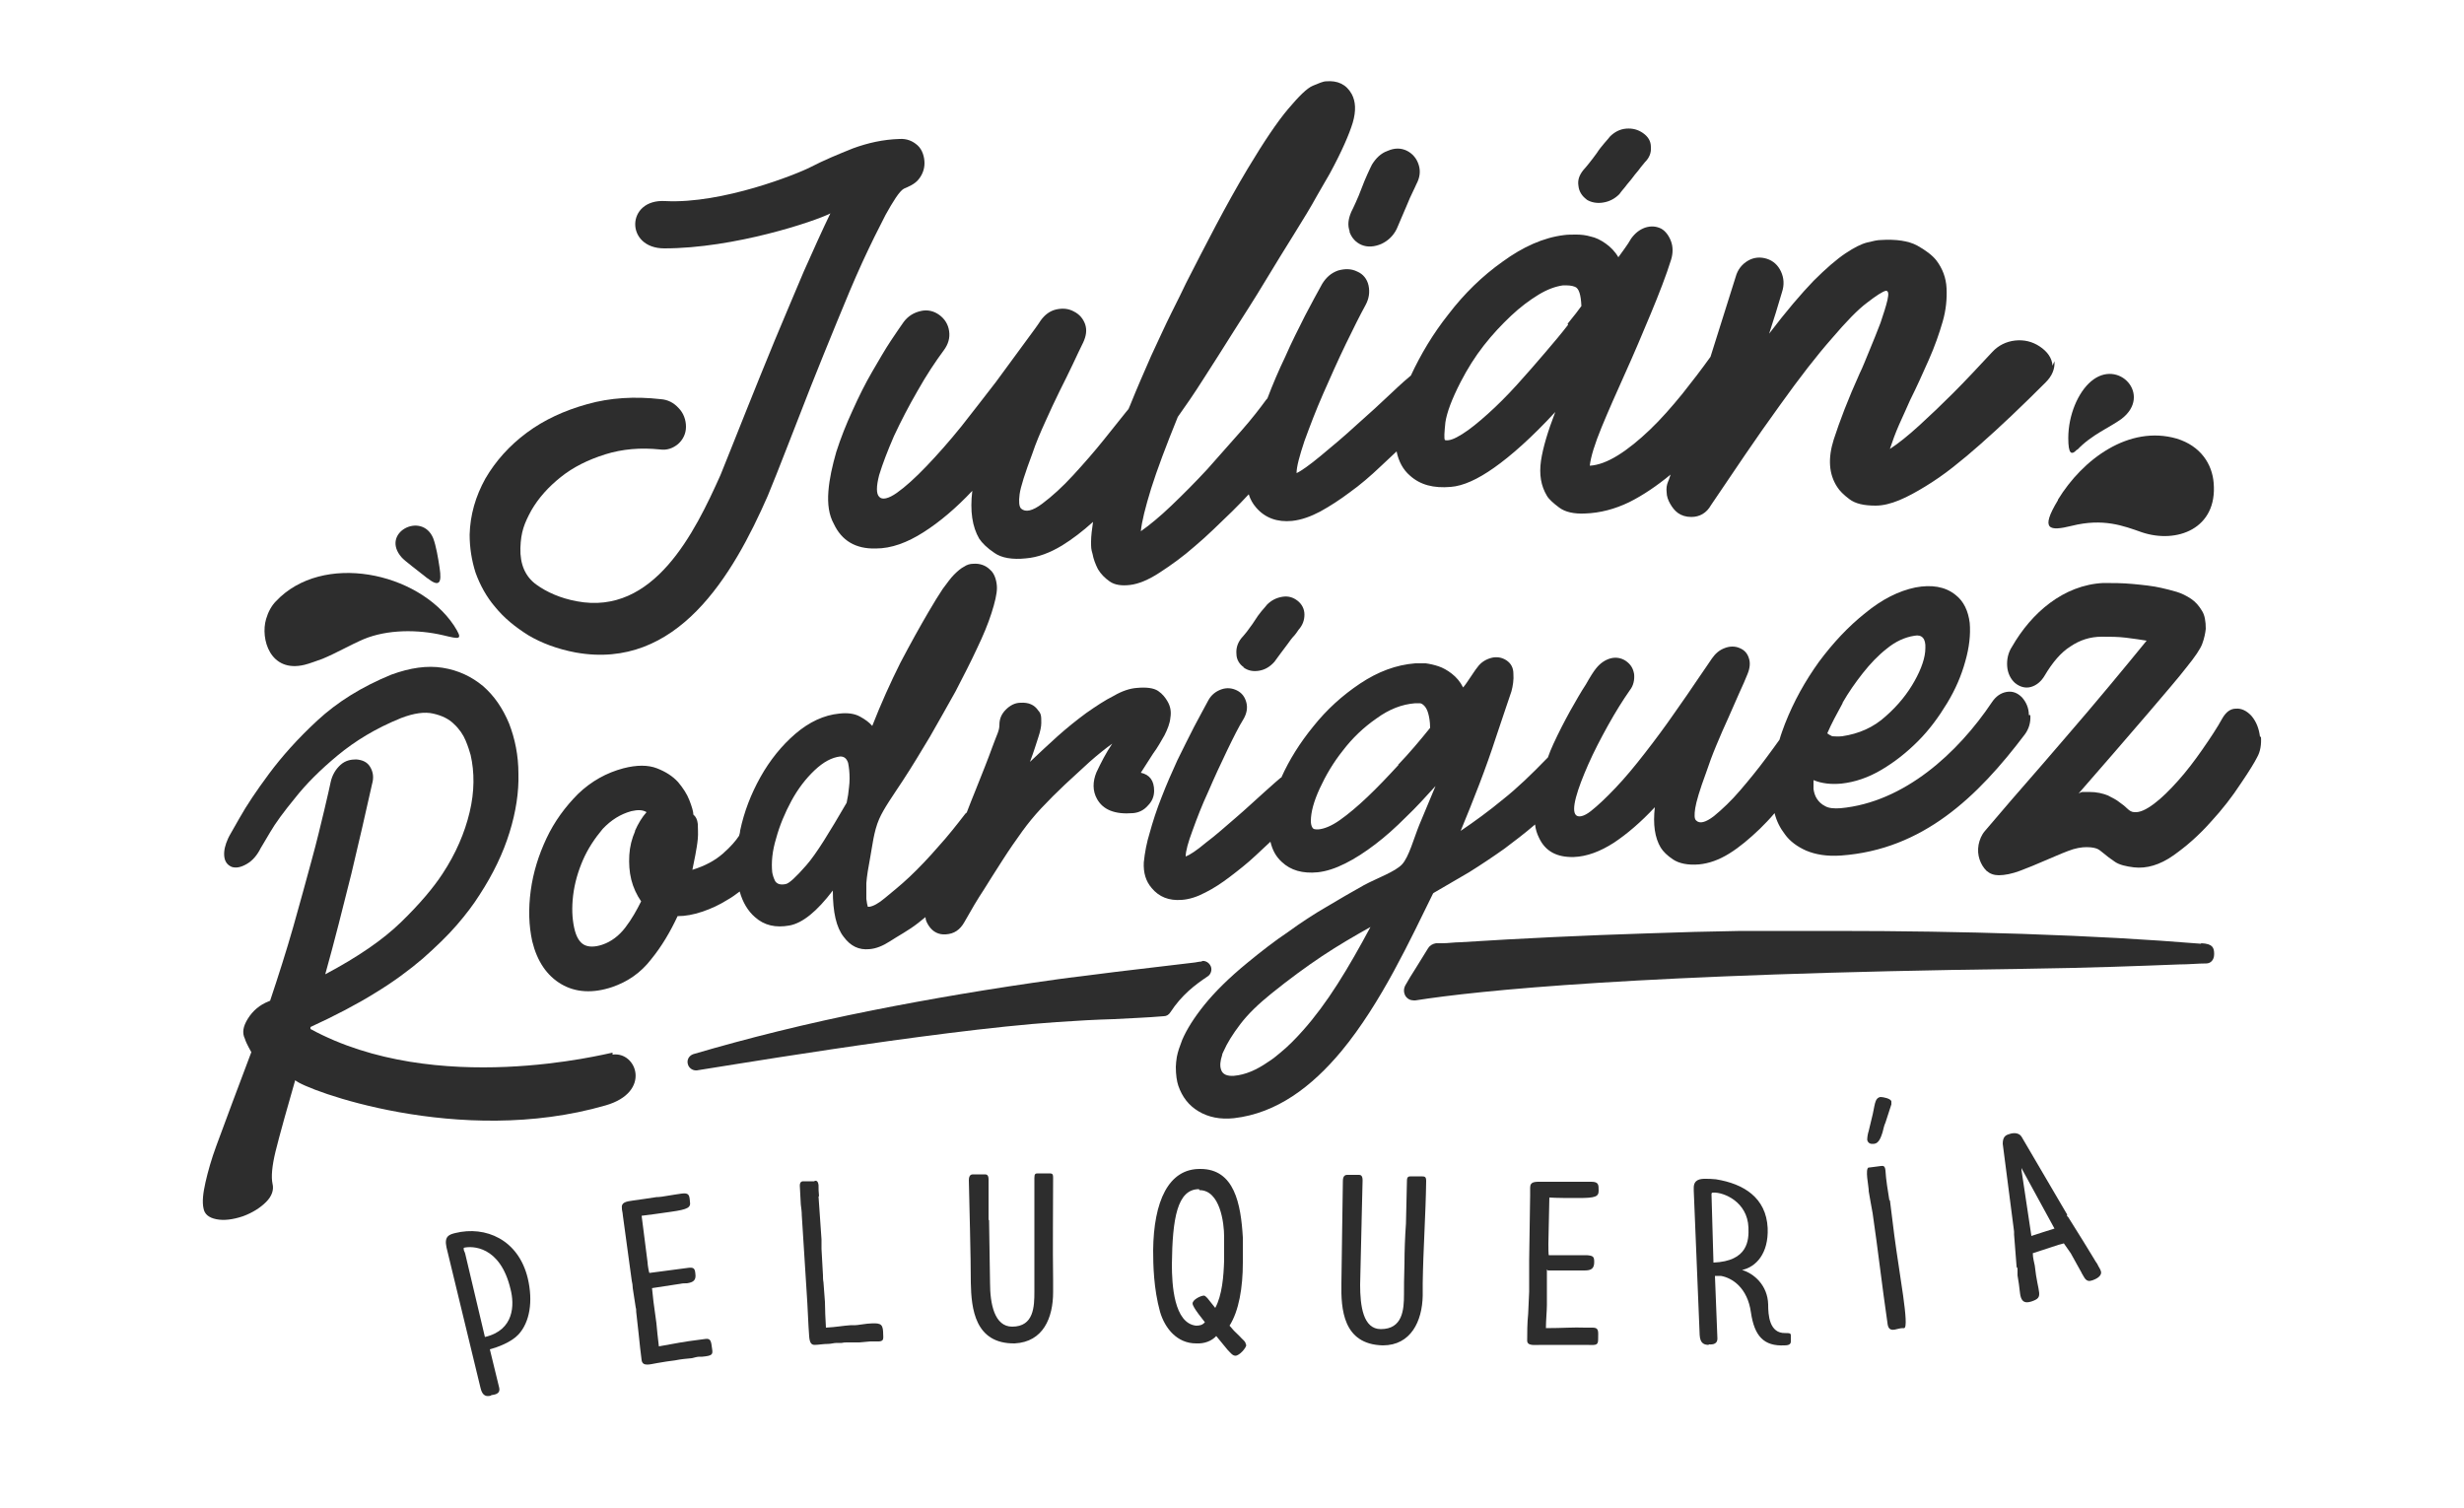 <svg xmlns="http://www.w3.org/2000/svg" id="Capa_1" viewBox="0 0 500 305.9"><defs><style>      .st0 {        fill: #2d2d2d;      }    </style></defs><g><g><g><path class="st0" d="M175,53.2c1.7-3.7,3.3-6.9,4.7-9.6,1.5-2.7,2.8-4.8,3.7-5.3.9-.4,2.2-.9,3-1.9.8-1,1.2-2.1,1.2-3.3s-.4-2.7-1.4-3.6c-1-.9-2.2-1.4-3.7-1.3-3.3.1-6.4.8-9.4,1.9-3,1.2-5.9,2.4-8.6,3.8-2.7,1.4-17.9,7.5-29.5,6.9-8-.5-8.2,9.6-.2,9.6,14.2,0,30.6-5.5,33.7-7.1-1.6,3.3-3.4,7.3-5.4,11.8-1.9,4.5-3.9,9.2-5.9,14-2,4.8-3.9,9.6-5.8,14.3-1.9,4.7-3.6,9.1-5.2,13-5.2,11.6-13.5,28.6-29.2,25.6-3.2-.6-6-1.8-8.2-3.4-2.2-1.6-3.3-4.1-3.2-7.4s.8-5,2.2-7.6c1.5-2.6,3.5-4.8,6-6.8,2.5-2,5.5-3.5,9-4.6,3.5-1.1,7.2-1.4,11.1-1,1.4.2,2.6-.2,3.7-1.1,1-.9,1.6-2.1,1.6-3.5s-.5-2.8-1.5-3.8c-1-1.1-2.2-1.7-3.6-1.8-5.3-.6-10.3-.3-14.9,1-4.7,1.3-8.8,3.2-12.3,5.8-3.5,2.6-6.3,5.7-8.4,9.3-2,3.6-3.1,7.4-3.2,11.4,0,2.6.4,5.2,1.2,7.7.9,2.5,2.2,4.9,4,7,1.8,2.2,4,4,6.7,5.7,2.7,1.6,5.9,2.8,9.6,3.5,20.6,3.7,31.9-15.6,39-31.8,1.1-2.7,2.4-5.9,3.9-9.8,1.5-3.8,3.1-7.9,4.8-12.3,1.7-4.3,3.5-8.7,5.3-13.1,1.8-4.4,3.5-8.5,5.2-12.2Z"></path><path class="st0" d="M273.8,46.9c.4,1.3,1.3,2.3,2.5,2.8,1.2.5,2.6.4,4-.2,1.3-.6,2.4-1.6,3.1-3,.2-.5.5-1.1.9-2.1.4-.9.8-1.9,1.2-2.8.4-1,.8-1.9,1.2-2.7.4-.8.6-1.3.7-1.5.7-1.3.9-2.6.5-3.9-.4-1.3-1.2-2.3-2.4-2.9-1.2-.6-2.5-.6-3.9,0-1.4.5-2.4,1.5-3.2,2.8-.2.4-.5,1-.9,1.9-.4.9-.8,1.8-1.2,2.9-.4,1.1-.8,2-1.2,2.9-.4.9-.7,1.5-.9,1.9-.6,1.4-.8,2.7-.3,4Z"></path><path class="st0" d="M416.5,74.2c-.1-1.6-1.1-2.9-2.6-3.9-1.5-1-3.2-1.4-5-1.2-1.8.2-3.4,1-4.6,2.3-2.8,3-5.4,5.8-8,8.4-2.2,2.2-4.5,4.4-6.8,6.5-2.3,2.1-4.3,3.7-6,4.8.5-1.5,1.1-3.2,1.9-5,.8-1.8,1.6-3.5,2.2-4.9,1.4-2.8,2.6-5.5,3.8-8.2,1.2-2.7,2.1-5.3,2.8-7.7.7-2.4.9-4.7.8-6.8-.1-2.1-.8-4-2.1-5.7-.8-1-2.1-2-3.9-3-1.7-.9-4.2-1.3-7.3-1.1-.7,0-1.6.2-2.8.5-1.2.3-2.6,1-4.4,2.2-1.8,1.2-4,3.1-6.5,5.6-2.5,2.6-5.5,6.1-9,10.7,1.1-3.4,1.6-5,2.6-8.4.5-1.5.4-2.9-.2-4.2-.6-1.3-1.6-2.2-2.9-2.6-1.3-.4-2.6-.3-3.8.4-1.2.7-2.1,1.8-2.5,3.3-1.7,5.4-3.4,10.8-5.1,16.2-1.8,2.5-3.7,5-5.7,7.5-2.2,2.7-4.4,5.2-6.6,7.3-2.2,2.1-4.4,3.9-6.5,5.2-2.1,1.3-4,2-5.7,2.1.2-1.8,1-4.4,2.4-7.8,1.4-3.4,3-7,4.8-11,1.8-4,3.5-8,5.2-12.1,1.7-4.1,3.1-7.7,4.1-10.9.4-1.3.4-2.6,0-3.7-.4-1.1-1.1-2.1-2-2.6-1-.5-2.1-.6-3.3-.2-1.1.4-2,1.1-2.8,2.2-.4.7-.8,1.3-1.3,2-.4.6-.9,1.2-1.3,1.8-.7-1.2-1.6-2.1-2.6-2.8-1-.7-2-1.2-3-1.4-1-.3-2-.4-2.9-.4-1,0-1.8,0-2.5.1-4.2.5-8.4,2.4-12.5,5.4-4.1,2.9-7.8,6.5-11,10.7-3.1,3.9-5.6,8.1-7.6,12.4,0,0,0,0,0,0-.5.4-1.9,1.6-4,3.6-2.1,2-4.4,4.1-7,6.4-2.5,2.3-5,4.4-7.3,6.3-2.3,1.9-4,3.1-4.9,3.5,0-1.3.6-3.5,1.6-6.5,1.1-3,2.3-6.2,3.8-9.6,1.5-3.4,3-6.8,4.6-10.1,1.6-3.3,2.9-5.9,4-7.9.7-1.3.9-2.6.6-4-.3-1.3-1.1-2.3-2.3-2.8-1.2-.6-2.5-.6-3.9-.2-1.4.5-2.4,1.4-3.2,2.7-1,1.8-2.2,4-3.5,6.5-1.3,2.6-2.7,5.3-4,8.3-1.3,2.7-2.5,5.5-3.6,8.4-.1.2-.3.3-.4.5-1.1,1.5-2.7,3.6-4.9,6.1-2.2,2.5-4.5,5.1-6.9,7.8-2.5,2.7-4.9,5.1-7.3,7.4-2.4,2.3-4.5,4-6.2,5.2.2-2,.9-4.8,2.1-8.7,1.2-3.8,3-8.6,5.4-14.5,1.5-2.1,3.3-4.7,5.2-7.7,1.9-3,4-6.2,6.1-9.6,2.1-3.3,4.3-6.7,6.4-10.2,2.1-3.5,4.1-6.7,5.9-9.6,1.8-2.9,3.4-5.5,4.6-7.7,1.3-2.2,2.1-3.7,2.6-4.5,2.5-4.6,4-8.1,4.7-10.4.7-2.4.6-4.3-.2-5.8-1.1-2-2.9-2.8-5.2-2.6-.6,0-1.5.4-2.7.9-1.2.5-2.8,2.1-5,4.7-2.2,2.6-4.9,6.6-8.2,12.1-4.5,7.5-8.5,15.4-12.5,23.2-.7,1.5-1.7,3.5-3,6.1-1.3,2.6-2.6,5.5-4.1,8.7-1.4,3.2-2.9,6.6-4.3,10.1-.1.2-.2.5-.3.7-.2.2-.3.4-.5.6-.9,1.1-2.4,3-4.4,5.5-2,2.5-4.1,4.9-6.3,7.3-2.2,2.4-4.3,4.3-6.3,5.8-2,1.5-3.4,1.8-4.3,1-.4-.4-.5-1.4-.3-2.9.2-1.5,1.1-4.3,2.6-8.3.7-2.1,1.6-4.2,2.6-6.4,1-2.2,1.9-4.2,2.9-6.2,1-2,1.9-3.8,2.7-5.5.8-1.7,1.5-3.2,2.1-4.4.6-1.3.8-2.5.4-3.7-.4-1.1-1.1-2-2.3-2.6-1.1-.6-2.3-.7-3.6-.4-1.3.3-2.3,1.1-3.1,2.2-.5.8-1.6,2.3-3.3,4.6-1.7,2.3-3.6,4.9-5.8,7.9-2.2,2.9-4.6,5.9-7,9-2.5,3.1-4.9,5.8-7.1,8.1-2.3,2.4-4.3,4.2-6,5.4-1.7,1.2-3,1.5-3.6.8-.6-.6-.6-2.1,0-4.4.7-2.3,1.7-4.9,3-7.9,1.4-3,3-6.1,4.8-9.2,1.8-3.2,3.6-5.9,5.3-8.2.9-1.2,1.3-2.5,1.1-3.9-.2-1.4-.9-2.5-2-3.3-1.1-.8-2.4-1.1-3.7-.8-1.4.3-2.6,1-3.5,2.2-.5.7-1.4,2-2.6,3.8-1.2,1.8-2.4,3.9-3.8,6.3-1.4,2.4-2.7,5-4,7.9-1.3,2.8-2.4,5.6-3.3,8.4-.8,2.8-1.4,5.4-1.6,8-.2,2.6.1,4.8,1.1,6.6,1.6,3.4,4.4,5.1,8.5,5,3.2,0,6.4-1.2,9.7-3.3,3.3-2.1,6.6-4.9,9.9-8.4-.5,4.1,0,7.3,1.4,9.7.6.9,1.6,1.9,3.1,2.9,1.4,1,3.6,1.4,6.4,1.1,2.4-.2,4.8-1.1,7.3-2.6,2.1-1.3,4.2-2.9,6.3-4.8-.2,1.4-.4,2.8-.4,4s0,1.5.3,2.5c.2,1.1.6,2.1,1.1,3.1.6,1,1.4,1.8,2.4,2.5,1,.7,2.4.9,4.1.7,1.7-.2,3.7-1,6-2.5,2.3-1.5,4.7-3.2,7.2-5.4,2.5-2.1,4.9-4.5,7.5-7,1.2-1.2,2.3-2.3,3.4-3.5.3,1,.8,1.9,1.5,2.7,1.8,2.1,4.3,3,7.3,2.7,1.9-.2,3.8-.9,5.7-1.9,2-1.1,4-2.4,6-3.9,2.1-1.5,4.2-3.3,6.3-5.3,1.1-1,2.1-2,3.2-3,.4,2,1.3,3.7,2.7,4.9,2.1,1.9,4.8,2.6,8.3,2.3,2.5-.2,5.4-1.5,8.8-3.9,3.4-2.4,7.6-6.1,12.4-11.3-1.5,3.9-2.5,7.2-2.9,9.9-.4,2.8,0,5.1,1.2,7.1.4.7,1.3,1.5,2.5,2.4,1.2.9,3,1.3,5.2,1.2,3.1-.1,6.1-.9,9-2.3,2.8-1.4,5.6-3.3,8.4-5.6-.2.5-.3,1-.5,1.4-.3.7-.4,1.4-.3,2.2,0,.8.3,1.6.7,2.3.4.7.9,1.4,1.6,1.9.7.5,1.6.8,2.7.8,1.7,0,3.1-.8,4-2.4,4.6-6.8,9.2-13.7,14-20.3,4-5.6,7.5-10.1,10.5-13.5,2.9-3.4,5.3-5.9,7.2-7.3,1.8-1.4,3.2-2.3,3.8-2.4.5,0,.6.6.3,1.9-.3,1.3-.8,2.8-1.4,4.6-.7,1.8-1.4,3.6-2.2,5.5-.8,1.9-1.4,3.5-2,4.7-2.4,5.3-4.1,9.8-5.3,13.5-1.2,3.8-1,7,.7,9.6.5.8,1.3,1.6,2.5,2.5,1.2.9,2.9,1.3,5.3,1.3,1.5,0,3.1-.4,4.8-1.1,1.7-.7,3.5-1.7,5.3-2.8,1.8-1.1,3.7-2.4,5.6-3.9,1.9-1.5,3.7-3,5.5-4.6,4.2-3.7,8.6-7.9,13.3-12.6,1.3-1.3,1.9-2.7,1.8-4.3ZM318.2,65.9c-1.3,1.7-2.9,3.6-4.7,5.7-1.8,2.1-3.7,4.3-5.7,6.5-2,2.2-4,4.2-5.9,5.9-1.9,1.7-3.6,3.1-5.2,4.1-1.6,1-2.7,1.4-3.5,1.2-.2-.4-.1-1.6.1-3.6.3-2,1.3-4.7,3.1-8.2,1.4-2.7,2.9-5.1,4.7-7.4,1.8-2.3,3.6-4.2,5.5-6,1.9-1.8,3.8-3.2,5.6-4.3,1.8-1.1,3.5-1.7,5-1.9.9,0,1.7,0,2.4.3.8.3,1.2,1.6,1.3,3.9-.5.7-1.4,1.9-2.8,3.6Z"></path></g><path class="st0" d="M124.3,213.6c-1.3.2-35.8,9.1-61.3-4.8,0-.1,0-.3,0-.4,5-2.3,9.4-4.6,13.1-6.9,3.8-2.3,7-4.7,9.7-7,2.7-2.4,5-4.6,6.9-6.8,1.9-2.2,3.4-4.2,4.6-6.1,2.8-4.3,4.8-8.5,6.1-12.7,1.3-4.2,1.9-8.2,1.8-11.9,0-3.7-.7-7.1-1.9-10.2-1.3-3.1-3-5.6-5.3-7.6-2.3-1.9-5-3.2-8.2-3.7-3.1-.5-6.6,0-10.4,1.4-6.1,2.5-11,5.6-15,9.3-4,3.7-7.2,7.3-9.8,10.8-2.6,3.5-4.6,6.5-6,9-1.4,2.5-2.2,3.8-2.3,4.1-.6,1.3-.9,2.5-.8,3.6.1,1.1.6,1.8,1.5,2.2.9.3,1.9.1,3.1-.6,1.2-.7,2.1-1.8,2.8-3.2.1-.2.8-1.3,1.9-3.2,1.1-1.9,2.8-4.2,5.1-7,2.2-2.8,5.1-5.7,8.6-8.6,3.5-2.9,7.7-5.5,12.9-7.6,2.6-1,4.8-1.3,6.5-.9,1.8.4,3.2,1.1,4.2,2.1,1.1,1,1.9,2.2,2.4,3.4.5,1.2.8,2.2,1,2.9.8,3.5.8,7.4-.2,11.6-1,4.2-2.8,8.4-5.5,12.5-1.9,2.9-4.7,6.2-8.4,9.8-3.7,3.6-8.8,7.1-15.4,10.6,1.9-6.8,3.6-13.6,5.3-20.4,1.6-6.7,3-12.8,4.2-18.2.4-1.4.2-2.5-.4-3.5-.6-1-1.6-1.4-2.8-1.5-1.1,0-2.2.2-3.2,1.1-1,.9-1.7,2.1-2,3.5-.2.9-.6,2.8-1.3,5.7-.7,2.9-1.5,6.3-2.6,10.3-1.1,4-2.3,8.5-3.7,13.4-1.4,4.9-3,9.9-4.7,15-.1,0-.2,0-.3.1-1.8.7-3.2,1.9-4.2,3.5-1,1.6-1.2,2.9-.6,4.1.1.4.5,1.3,1.3,2.7-1.3,3.5-2.6,6.9-3.8,10.1s-2.3,6.2-3.3,8.9c-1,2.7-1.7,5.2-2.2,7.4-.5,2.2-.7,4-.4,5.3.2,1.2,1.1,1.9,2.6,2.2,1.5.3,3.3.1,5.4-.6,1.9-.7,3.5-1.7,4.7-2.9,1.2-1.2,1.6-2.5,1.3-3.7-.3-1.4-.1-3.6.6-6.5.7-2.9,2.8-10.4,4-14.5,2,1.9,33.3,13.7,63,5.1,9.4-2.7,6.3-11,1.4-10.3Z"></path><path class="st0" d="M234.2,160.5c0-2.1-.9-3.3-2.7-3.7.8-1.3,1.7-2.6,2.5-3.9.9-1.2,1.6-2.5,2.3-3.7.6-1.2,1.1-2.4,1.2-3.6.2-1.2,0-2.3-.6-3.3-.4-.7-1-1.5-1.9-2.1-.9-.6-2.4-.8-4.4-.6-1.3.1-2.9.6-4.6,1.6-1.8.9-3.6,2.1-5.6,3.5-1.9,1.4-3.9,3-5.8,4.7-1.9,1.7-3.8,3.5-5.6,5.2.8-2.1,1.3-3.8,1.7-5,.4-1.2.6-2.2.6-2.9,0-.7,0-1.2-.1-1.6-.1-.4-.3-.7-.5-.9-.8-1.2-2-1.7-3.6-1.6-1.2,0-2.2.6-3,1.4-.9.9-1.3,1.9-1.3,3.1s-.5,1.9-1.4,4.4c-.9,2.5-2.1,5.5-3.5,9-.6,1.4-1.1,2.8-1.7,4.3,0,.1-.2.2-.3.3-1.7,2.2-3.5,4.5-5.5,6.7-2,2.3-3.9,4.3-5.8,6.1-1.9,1.8-3.7,3.2-5,4.3-1.3,1.1-2.4,1.7-3.2,1.8-.1,0-.2,0-.3,0-.1-.3-.2-.8-.3-1.6,0-.8,0-1.8,0-3.2.1-1.4.4-3.2.8-5.3.4-2.1.7-5.2,1.8-7.7.9-2.1,2.9-4.9,4.8-7.8,1.9-2.9,3.7-5.9,5.5-8.9,1.8-3.1,3.5-6.2,5.2-9.2,1.6-3.1,3.1-6,4.3-8.6,1.3-2.7,2.3-5.1,3-7.3.7-2.2,1.1-3.9,1.1-5.1s-.4-2.9-1.4-3.7c-.9-.9-2.1-1.3-3.4-1.2-.7,0-1.3.2-1.9.6-.6.3-1.3.9-2,1.6-.7.7-1.4,1.7-2.3,2.9-.8,1.2-1.8,2.8-2.9,4.7-1.7,2.9-3.6,6.3-5.7,10.3-2,4-3.9,8.2-5.7,12.8-.6-.7-1.4-1.3-2.5-1.9-1.1-.6-2.5-.8-4.2-.6-3.1.3-6.1,1.7-8.9,4.1-2.8,2.4-5.2,5.4-7.1,8.8-1.9,3.4-3.3,7-4.1,10.8,0,.3-.1.7-.2,1,0,0,0,.1-.1.2-.6.9-1.6,2.1-3.2,3.5-1.6,1.4-3.6,2.5-6.2,3.3.2-.9.4-1.9.6-3,.2-1.1.4-2.2.5-3.3.1-1.1,0-2.1,0-3-.1-.9-.4-1.5-.9-1.9,0-.6-.3-1.6-.8-2.9-.5-1.3-1.3-2.5-2.3-3.7-1.1-1.2-2.5-2.1-4.3-2.8-1.8-.7-4.1-.7-6.8,0-3.4.9-6.5,2.6-9.2,5.2-2.6,2.6-4.8,5.6-6.4,9-1.6,3.4-2.7,6.9-3.2,10.6-.5,3.7-.4,7.1.3,10.3,1,4.1,3,7,5.9,8.7,2.9,1.7,6.4,1.9,10.3.6,3.2-1.1,5.8-2.9,7.9-5.6,2.2-2.7,3.9-5.6,5.4-8.8,1.6,0,3.2-.3,5-.9,1.8-.6,3.5-1.4,5.1-2.4.9-.5,1.7-1.1,2.5-1.7.6,2.2,1.7,4,3.1,5.2,1.9,1.7,4.2,2.2,7,1.7,2.7-.5,5.6-2.9,8.8-7.1,0,4.4.7,7.5,2.2,9.4,1.4,1.9,3.1,2.7,5.2,2.5,1.4-.1,2.8-.7,4.2-1.6,1.5-1,3.8-2.2,5.7-3.7.5-.4,1-.8,1.5-1.2,0,.6.3,1.2.7,1.8.8,1.2,2,1.8,3.4,1.7,1.7-.1,2.9-.9,3.8-2.5,1.4-2.5,2.7-4.7,3.9-6.5,1.1-1.8,2.4-3.8,3.8-6,1.4-2.2,2.8-4.2,4.1-6,1.1-1.5,2.3-3,3.8-4.6,1.5-1.6,3.1-3.2,4.8-4.8,1.7-1.6,3.4-3.1,5-4.6,1.7-1.5,3.2-2.7,4.6-3.7-1.3,1.9-2.3,3.9-3.2,5.8-.8,1.9-.8,3.8.1,5.4,1.2,2.2,3.6,3.2,7.3,2.9,1.2-.1,2.2-.6,3-1.5.9-.9,1.3-1.9,1.3-3.1ZM128.9,168.6c-.7,1.6-1.1,3.2-1.2,4.9-.1,1.7,0,3.4.4,5,.4,1.6,1.1,3.1,2,4.4-.9,1.8-1.9,3.6-3.2,5.3-1.3,1.7-2.9,2.9-4.7,3.5-1.5.5-2.8.5-3.7,0-.9-.5-1.6-1.6-2-3.5-.4-1.9-.5-4-.2-6.5.3-2.5,1-4.9,2-7.2,1-2.3,2.4-4.4,4-6.3,1.7-1.8,3.6-3,5.8-3.6,1.3-.3,2.3-.3,3.1.2-.9,1-1.7,2.3-2.4,3.9ZM172.1,161.3c-.2,1-.3,1.5-.3,1.6-3.5,6-6.1,10.3-8.2,12.7-2.1,2.4-3.5,3.7-4.2,3.8-1,.2-1.7,0-2.1-.6-.3-.6-.5-1.2-.6-1.8-.2-2,0-4.3.8-6.9.7-2.6,1.8-5.2,3.1-7.6,1.3-2.4,2.9-4.5,4.7-6.2,1.8-1.7,3.5-2.6,5.2-2.8.8,0,1.3.4,1.6,1.3.2,1,.3,2,.3,3.2,0,1.2-.2,2.3-.3,3.3Z"></path><path class="st0" d="M252.3,135.4c.9.7,2,.9,3.2.7,1.2-.2,2.2-.8,3.1-1.8.2-.3.6-.8,1.1-1.5.5-.7,1-1.3,1.5-2,.5-.7,1-1.4,1.5-1.9.5-.6.7-1,.8-1.1.8-.9,1.2-1.9,1.2-3.1,0-1.1-.5-2.1-1.4-2.8-.9-.7-1.9-1-3.1-.8-1.2.2-2.2.7-3.1,1.6-.2.3-.6.7-1.1,1.3-.5.6-1,1.3-1.5,2.1-.5.8-1.1,1.5-1.5,2.1-.5.6-.9,1.1-1.1,1.3-.8,1-1.1,2.1-1,3.2,0,1.1.6,2.1,1.5,2.7Z"></path><path class="st0" d="M411.7,145.1c0-1.5-.6-2.7-1.4-3.6-.9-.9-1.9-1.3-3.1-1.1-1.2.2-2.2.9-3,2.1-6.9,10.3-17.8,20.3-30.7,21.5-1.3.1-2.4,0-3.1-.4-.8-.4-1.3-.9-1.7-1.5-.4-.6-.6-1.3-.7-2,0-.7,0-1.3,0-1.8,1.7.7,3.6.9,5.7.7,2.7-.3,5.4-1.2,8.1-2.8,2.7-1.6,5.1-3.5,7.4-5.8,2.3-2.3,4.2-4.9,5.9-7.7,1.7-2.8,2.9-5.6,3.7-8.5.8-2.8,1.1-5.4.9-7.8-.3-2.4-1.2-4.4-2.9-5.7-2.1-1.7-4.9-2.1-8.1-1.5-3.4.7-6.8,2.4-10.2,5.2-3.4,2.7-6.5,6-9.4,9.9-2.8,3.9-5.1,8-6.9,12.6-.4,1.1-.8,2.1-1.1,3.2-.7,1-1.6,2.2-2.7,3.7-1.7,2.3-3.5,4.5-5.3,6.6-1.8,2.1-3.6,3.8-5.3,5.2-1.7,1.3-2.9,1.6-3.6.9-.4-.3-.4-1.2-.2-2.5.2-1.3.9-3.7,2.2-7.2.6-1.8,1.3-3.7,2.1-5.6.8-1.9,1.6-3.8,2.4-5.5.8-1.8,1.5-3.4,2.2-5,.7-1.5,1.3-2.9,1.7-3.9.5-1.2.6-2.3.3-3.2-.3-1-.9-1.7-1.9-2.1-.9-.4-2-.4-3,0-1.1.4-1.9,1.1-2.6,2.1-.5.7-1.4,2.1-2.8,4.1-1.4,2.1-3,4.4-4.9,7.1-1.8,2.6-3.8,5.3-5.9,8-2.1,2.7-4,5-6,7.1-1.9,2-3.6,3.6-5,4.7-1.4,1.1-2.5,1.3-3,.8-.5-.5-.5-1.7,0-3.6.5-1.9,1.4-4.2,2.5-6.7,1.1-2.5,2.5-5.2,4-7.9,1.5-2.7,3-5.1,4.4-7.1.8-1,1-2.2.9-3.3-.2-1.2-.7-2-1.7-2.7-.9-.6-2-.8-3.1-.5-1.1.3-2.1,1-2.9,2-.5.6-1.2,1.7-2.1,3.3-1,1.5-2,3.3-3.2,5.4-1.1,2-2.3,4.3-3.4,6.7-.4.9-.8,1.8-1.1,2.7,0,0-.1.1-.2.2-3.1,3.2-6,6-8.9,8.3-2.9,2.4-5.8,4.5-8.6,6.4,2.6-6.3,5.1-12.6,7.2-19.1,1.7-5,2.7-8.1,3.1-9.2.3-1.1.5-2.4.4-3.6,0-1.2-.5-2.1-1.4-2.7-.9-.6-2-.8-3.1-.5-1.1.3-2.1.9-2.8,1.9-.5.6-.9,1.3-1.4,2-.5.7-.9,1.4-1.5,2.1-.6-1.2-1.4-2.1-2.3-2.8-.9-.7-1.8-1.2-2.7-1.5-.9-.3-1.8-.5-2.6-.6-.8,0-1.6,0-2.1,0-3.9.3-7.6,1.7-11.2,4.1-3.6,2.4-6.8,5.3-9.5,8.7-2.7,3.3-4.9,6.8-6.5,10.4,0,0,0,0-.1,0-.4.3-1.5,1.3-3.3,2.9-1.8,1.6-3.7,3.4-5.8,5.2-2.1,1.8-4.1,3.6-6.1,5.1-1.9,1.6-3.3,2.5-4.1,2.8,0-1.1.5-2.9,1.4-5.3.9-2.5,1.9-5.1,3.2-7.9,1.2-2.8,2.5-5.6,3.8-8.3,1.3-2.7,2.4-4.9,3.4-6.5.6-1.1.8-2.2.5-3.3-.3-1.1-.9-1.9-1.9-2.4-1-.5-2.1-.6-3.2-.2-1.1.4-2,1.1-2.6,2.2-.8,1.5-1.8,3.3-2.9,5.4-1.1,2.1-2.2,4.4-3.4,6.8-1.1,2.4-2.2,4.9-3.2,7.5-1,2.5-1.8,5-2.4,7.2-.6,1.9-1,4-1.2,6-.1,2.1.4,3.8,1.6,5.2,1.5,1.8,3.5,2.6,6.1,2.4,1.5-.1,3.1-.6,4.8-1.5,1.6-.8,3.3-1.9,5-3.2,1.7-1.3,3.5-2.7,5.2-4.3,1-.9,2-1.9,3-2.8.4,1.7,1.1,3,2.3,4.1,1.8,1.7,4.2,2.4,7.3,2.1,1.8-.2,3.6-.8,5.6-1.8,2-1,4-2.3,6.1-3.9,2.1-1.6,4.1-3.4,6.2-5.5,2.1-2,4-4.1,6-6.3-1.1,2.6-2.2,5.3-3.3,7.9-1.1,2.7-2.1,6.5-3.5,8-1.4,1.5-5.1,2.8-7.7,4.2-2.5,1.4-5.1,2.9-7.6,4.4-2.6,1.5-5.2,3.2-7.8,5.1-2.7,1.8-5.4,3.9-8.2,6.2-3.8,3.1-6.7,6-8.8,8.6-2.1,2.6-3.6,5-4.5,7.1-.5,1.3-.9,2.4-1.1,3.5-.1.7-.2,1.4-.2,2,0,1.6.2,2.9.5,3.8.8,2.3,2.1,4,4.1,5.2,2,1.2,4.4,1.7,7.2,1.4,8.7-1,15.8-6.4,21.8-13.6,8.1-9.8,14-22.7,18.6-32,0,0,0,0,.1-.1,2.4-1.4,4.8-2.8,7.2-4.2,2.4-1.5,4.8-3.1,7.2-4.8,2-1.5,4.1-3.1,6.2-4.9.1,1,.4,1.9.8,2.7,1.3,2.8,3.7,4,7.1,3.9,2.6-.1,5.3-1.1,8.1-2.9,2.7-1.8,5.5-4.2,8.3-7.2-.4,3.5,0,6.2,1.2,8.2.5.8,1.3,1.6,2.5,2.4,1.2.8,3,1.2,5.3,1,2-.2,4-.9,6.1-2.2,2.1-1.3,4.1-3,6.2-5,1-1,2-2,3-3.2.4,1.6,1.1,3,2.1,4.3,1,1.4,2.5,2.5,4.3,3.3,1.9.8,4.2,1.2,7.1,1,16.6-1.2,27.7-11.9,37.3-24.6.8-1.1,1.2-2.4,1.1-3.9ZM373.9,142.6c1.2-2.1,2.6-4.1,4.1-6,1.5-1.9,3.1-3.6,4.9-5,1.7-1.4,3.6-2.3,5.6-2.6,1.5-.3,2.3.6,2.2,2.5,0,1.9-.8,4.2-2.2,6.7-1.4,2.5-3.3,4.9-5.8,7.1-2.5,2.3-5.5,3.6-8.9,4.1-.9.1-1.5,0-2,0-.4-.2-.8-.4-1-.6.8-1.9,1.9-3.9,3.1-6.1ZM283.8,155.2c-2.2,2.4-4.3,4.6-6.3,6.5-2,1.9-3.9,3.5-5.6,4.7-1.7,1.2-3.2,1.8-4.4,1.9-.6,0-1,0-1.2-.4-.2-.3-.3-.8-.3-1.3,0-1.8.6-4,1.8-6.6,1.2-2.6,2.7-5.2,4.7-7.7,1.9-2.5,4.2-4.7,6.8-6.5,2.6-1.9,5.2-2.9,7.9-3.1.3,0,.6,0,.9,0,.3,0,.6.2.9.5.3.3.6.8.8,1.5.2.7.4,1.7.4,3-2.1,2.6-4.2,5.1-6.5,7.5ZM271.4,199.7c-2.3,3.6-4.6,6.7-7,9.4-1.6,1.8-3.1,3.3-4.7,4.6-.8.7-1.6,1.3-2.4,1.8-2.3,1.6-4.6,2.6-6.9,2.8-1.4.1-2.3-.3-2.6-1.2-.3-.8-.2-1.8.2-3,0-.3.2-.5.3-.8.7-1.6,1.8-3.4,3.4-5.5,1.6-2.1,3.7-4.1,6.3-6.2,3.6-2.9,7-5.4,10.3-7.6,3.3-2.2,6.6-4.1,9.8-5.9-2.2,4.1-4.4,8-6.7,11.6Z"></path><path class="st0" d="M458.6,149.5c-.2-1.6-.7-3-1.7-4.2-1-1.1-2.1-1.6-3.2-1.5-1.1,0-2,.7-2.7,1.9-1.1,2-2.5,4.1-4.1,6.4-1.6,2.3-3.2,4.4-4.9,6.3-1.7,1.9-3.3,3.5-4.9,4.7-1.6,1.2-2.9,1.8-4,1.7-.5,0-1-.3-1.4-.7-.4-.4-1-.9-1.6-1.3-.6-.5-1.4-.9-2.4-1.4-1-.4-2.2-.7-3.8-.7-.6,0-1,0-1.3,0-.3,0-.5.2-.8.3,4.7-5.4,9.5-10.9,14.2-16.4,3.4-4,6-7,7.7-9.2,1.7-2.1,2.8-3.7,3.2-4.8.4-1.1.6-2.1.7-3,0-1.5-.2-2.8-.8-3.7-.6-1-1.3-1.8-2.2-2.4-.9-.6-1.9-1.1-2.9-1.4-1.1-.3-2.1-.6-3.1-.8-1.7-.4-3.7-.6-5.8-.8-2.1-.2-4.1-.2-6-.2-8.1.4-14.6,6.1-18.5,12.9-.8,1.2-1.1,2.6-1,4,.1,1.4.7,2.6,1.6,3.4,1,.8,2.1,1.1,3.2.8,1.1-.3,2.1-1.1,2.8-2.3,1.6-2.7,3.3-4.7,5.2-5.9,1.9-1.3,4-2,6.4-2,1.7,0,3.3,0,4.9.2,1.6.2,3,.4,4.2.6-2.1,2.6-4.6,5.6-7.5,9.1-2.9,3.5-5.9,7-9,10.6-3.1,3.6-6.1,7.1-9,10.4-2.9,3.3-5.3,6.2-7.3,8.5-.7.8-1.1,1.8-1.3,2.8-.2,1.1-.1,2.1.2,3,.3.9.8,1.7,1.4,2.3.7.6,1.5.9,2.5.9,1.2,0,2.7-.3,4.3-.9,1.6-.6,3.3-1.3,4.9-2,1.7-.7,3.2-1.4,4.8-2,1.5-.6,2.8-.8,3.8-.8,1.2,0,1.9.2,2.3.4.4.2.7.5,1.1.8.7.6,1.5,1.2,2.4,1.8.9.6,2.2.9,3.8,1.1,2.6.3,5.3-.5,8-2.4,2.7-1.9,5.2-4.1,7.6-6.8,2.4-2.6,4.4-5.2,6.1-7.8,1.7-2.5,2.8-4.3,3.3-5.3.7-1.2.9-2.7.8-4.2Z"></path><path class="st0" d="M417.6,101.5c-3.7,6.1-1.7,6.3,2.8,5.2,6.4-1.6,10.5,0,14.2,1.3,7.1,2.4,15.4-.7,14.6-10-.3-3.8-2.6-7.5-7.5-9-9.7-2.8-19.1,4.2-24.1,12.4Z"></path><path class="st0" d="M421.5,91.3c2.9-3.1,6.7-4.6,9-6.3,6.3-4.8-.6-12.4-6.2-7.6-2.6,2.2-4.6,6.8-4.6,11.5,0,3.2.6,3.6,1.8,2.3Z"></path><path class="st0" d="M61.8,134.9c1.2-.3,2.4-.8,3.6-1.2,2.9-1.2,5.6-2.8,8.4-4,4.8-2,11-2,16.1-.8,3.4.8,4.2,1.1,2.2-2-7.3-10.9-26.7-14.9-36.1-4.9-.9.9-1.6,2.2-2,3.6-1.2,4,.8,11,7.8,9.3Z"></path><path class="st0" d="M86.7,117.3c2.4,1.9,3,1.1,2.5-2.1-.3-2-.7-4.4-1.3-6-2.3-5.5-10.8-1.1-6.4,3.9.6.7,3.3,2.7,5.3,4.3Z"></path></g><g><path class="st0" d="M99.6,283.2c-.8.2-1.7.2-2.1-1.6l-6.9-28.5c-.5-2.3.6-2.6,1.8-2.9,6.1-1.5,12.8,1.3,14.7,9.2,1.1,4.7.4,8.9-1.9,11.4-1.5,1.6-4.3,2.6-5.8,3l1.9,7.8c.3,1.4-1.2,1.4-1.6,1.5ZM94.1,253.5c0,.3.2.5.3.9,1.4,5.8,2.6,11.1,4,16.9,6-1.4,6-6.6,5.2-9.7-2.1-8.9-7.9-8.8-9.5-8.4,0,.1,0,.2,0,.3Z"></path><path class="st0" d="M132.3,261.3c.1,1,.2,1.9.3,2.8l.6,4.4c.1,1.1.3,3.2.5,4.7,3.3-.6,5.4-1,7.9-1.3l1.5-.2c1.2-.2,1.2.6,1.4,2,.2,1.2,0,1.4-2,1.6-.2,0-.4,0-.6,0-.5,0-1,.2-1.5.3-1.1.1-2.2.2-3.2.4-1.5.2-2.8.4-3.9.6-1.3.2-2.9.8-3.1-.6-.2-1.4-.4-3.4-.6-5.3l-.5-4.5c0-.3,0-.6-.1-.9-.2-1.4-.4-2.6-.6-3.9,0-.5-.1-1.1-.2-1.5l-1.8-13.2c0-.2-.1-.8-.2-1.3v-.2c-.2-1.2.8-1.4,2.3-1.6,1.6-.2,3.4-.5,4.8-.7h.3c.3,0,.9-.1,1.5-.2,1.1-.2,2.6-.4,3.2-.5,1.5-.2,1.6.3,1.7,1.6.2,1.2-.3,1.6-3.9,2.1-2,.3-4.3.6-5.9.8l1.2,9.4c0,.5.3,2.3.4,2.2l7.6-1c1.3-.2,1.6,0,1.7,1.1.2,1.4-.4,1.8-1.7,2-.4,0-.9,0-1.3.1l-5.9.9Z"></path><path class="st0" d="M166.1,242.8c.2,2.9.4,5.8.6,8.7,0,.6,0,1.3,0,1.9l.3,5.4c0,.4,0,.9.1,1.4l.3,4c0,1.3.1,3.6.2,5.2,2-.1,3.5-.4,5.1-.5h.9c.4,0,1.4-.2,2.4-.3,2.5-.2,3.1-.1,3.2,1.6,0,1.3.3,1.9-.8,2h-1c-.3,0-.6,0-.8,0l-2.2.2c-.1,0-.3,0-.4,0-.7,0-1.4,0-2.1,0-.4,0-.7,0-1.1.1-.3,0-.6,0-1,0-.6,0-1.2.2-1.7.2h0c-1.1,0-2,.2-2.8.2-.7,0-1-.5-1.1-1.7-.2-2.5-.3-6.1-.5-8.8l-1-15.8c0-.7-.1-1.4-.2-2.2l-.2-3.8c0-.9.5-.9.8-.9h2.1c.3-.2.8-.2.9.8,0,.7,0,1.4.1,2.2Z"></path><path class="st0" d="M200.7,247.5l.2,12.8c0,4.3.9,8.9,4.5,8.9,4.4,0,4.5-4.1,4.5-7.1,0-3.3,0-1.4,0-6.5,0-2.2,0-5.2,0-7.9v-8.7c0-.8.2-.9.7-.9h1.3s0,0,0,0h.8,0c.8,0,1,0,1,.9,0,6.9-.1,13.8,0,20.7,0,.8,0,1.6,0,2.5,0,5.2-2,10.1-7.8,10.4-8.1.1-8.8-7.1-8.9-12.3,0-5.2-.3-16.1-.4-20.8,0-1.2.6-1.2.9-1.2h2.3c.3,0,.8,0,.8,1v8.3Z"></path><path class="st0" d="M252.9,272.9c0,.6-1.4,2.2-2.2,2.2-.6,0-1-.6-1.6-1.2l-2.3-2.8c-.9,1-2.4,1.6-4.1,1.5-3.8,0-6.3-3-7.3-6.4h0c-1.3-4.7-1.4-9.5-1.4-12.5.1-9.9,3.1-16.6,9.6-16.5,6.9,0,8.2,7.1,8.6,13.9v.2c0,1.4,0,3.1,0,4.9,0,5.1-.8,9.8-2.7,12.8,1,1.2.7.8,2,2.1.6.7,1.3,1.1,1.3,1.7ZM243.3,241.3c-4.4,0-5.4,5.9-5.5,15.3,0,4,.4,11.9,4.9,12.4.7,0,1.3-.1,1.8-.7-.2-.3-2.5-3-2.5-3.8,0-.8,1.7-1.6,2.3-1.6.2,0,.4.2.7.5l1.6,2c1.4-2.6,1.7-6.4,1.8-9.6,0-1.9,0-3.7,0-4.9,0-2.7-.8-9.4-5-9.4Z"></path><path class="st0" d="M276.3,247.9l-.3,12.8c0,4.3.6,9,4.2,9,4.4,0,4.7-3.9,4.7-7,0-3.3,0-1.4.1-6.5,0-2.2.1-5.2.3-7.9l.2-8.7c0-.8.3-.9.8-.9h1.3s0,0,0,0h.8,0c.8,0,1,.1,1,1-.1,6.9-.6,13.8-.7,20.7,0,.8,0,1.6,0,2.5-.1,5.2-2.4,10.1-8.1,10.1-8.1-.2-8.5-7.4-8.4-12.6.1-5.2.2-16.1.3-20.8,0-1.2.7-1.2.9-1.2h2.3c.3,0,.8,0,.8,1.1l-.2,8.3Z"></path><path class="st0" d="M313.9,257.6c0,1,0,1.9,0,2.8v4.4c0,1.1-.2,3.2-.2,4.7,3.4,0,5.5-.2,8-.1h1.5c1.3,0,1.1.8,1.1,2.2,0,1.3-.2,1.4-2.2,1.3-.2,0-.4,0-.6,0-.5,0-1,0-1.5,0-1.1,0-2.2,0-3.2,0-1.5,0-2.9,0-4,0-1.4,0-3,.3-2.9-1,0-1.4,0-3.4.2-5.3l.2-4.5c0-.3,0-.6,0-.9,0-1.4,0-2.7,0-3.9,0-.5,0-1.1,0-1.5l.2-13.3c0-.2,0-.8,0-1.3v-.2c0-1.3,1-1.2,2.5-1.2,1.6,0,3.4,0,4.9,0h.3c.3,0,.9,0,1.5,0,1.2,0,2.6,0,3.2,0,1.5,0,1.5.6,1.5,1.8,0,1.2-.6,1.5-4.1,1.5-2,0-4.3,0-5.9-.1l-.2,9.4c0,.5,0,2.3.1,2.3h7.7c1.3.1,1.5.3,1.5,1.4,0,1.4-.7,1.7-2,1.7-.4,0-.9,0-1.4,0h-6Z"></path><path class="st0" d="M346.8,272.9c-.9,0-1.8-.2-1.9-2l-1.2-29.3c0-.1,0-.3,0-.4,0,0,0-.1,0-.2,0-1.7,1.4-1.8,2.3-1.8.7,0,1.3,0,2.2.1,5.6.9,10.2,3.7,10.5,9.9.2,5.2-2.4,7.9-5.2,8.5,2.4.7,5.2,3.1,5.3,7,0,2.1.2,5.9,3.5,5.8.8,0,1.1,0,1.1.5v1.2c0,.5-.3.8-1.3.8-4.2.2-6.1-1.9-6.8-6.7-.7-5-3.8-7-6.1-7.4h-1.2s.5,12.7.5,12.7c0,1.4-1.4,1.2-1.8,1.2ZM347.7,256.2c7-.3,7.2-4.5,7.1-7.1-.2-5.3-5.1-7.2-7.1-7.1-.2,0-.4,0-.4.3l.4,13.9Z"></path><path class="st0" d="M380.1,232.1c-.7.1-1.1-.3-1.2-.8,0-.5.1-1.2.3-1.8l.6-2.5c.7-2.6.5-4.2,1.8-4.4.5,0,2.1.3,2.2.9,0,.2,0,.3,0,.6l-1.2,3.7c-.3.6-.4,1.3-.6,2-.3.9-.7,2.2-1.7,2.3ZM383.5,243.5l.9,7.2c1,7.7,3.1,18.6,2,18.8,0,0-.2,0-.3,0-.5,0-1.1.2-1.6.3-1.1.2-1.4-.4-1.5-1.4-1.1-7.5-1.9-14.7-3-22.2-.1-.7-.3-1.5-.4-2.2l-.4-2.3c0,0,0-.2,0-.3,0-.6-.8-4.3,0-4.5,0,0,.1,0,.2,0l2.3-.3c.3,0,.8-.2.9.9.1,1.9.5,4.2.8,6.1Z"></path><path class="st0" d="M419.4,246.6s.1.2.1.2l.2.2c5.1,8.1,5.5,9,5.9,9.5.2.5.6,1,.7,1.4.2.5,0,1.3-1.7,1.9-1.4.5-1.6-.6-2.2-1.5,0-.1.1.2-2.2-4l-1.4-2c-.6.2-.8.2-1.1.3l-5.2,1.7c0,1,.3,1.9.4,2.5h0c.6,5.8,2,6.4-.7,7.3-1.3.4-1.8,0-2.1-.8-.3-.9-.2-1.7-.7-4.5v-1.5c-.2,0-.2-.4-.2-.4l-.5-6.4c0-.2,0-.4,0-.6l-2.3-17.8c0-1.3.5-1.7,1.1-1.9.5-.2,2.1-.7,2.8.6l9.2,15.7ZM412.2,250.8c1.6-.5,3-1,4.7-1.5l-6.5-11.9c0,0-.1-.1-.2-.4,0,0,0,.4,0,.4l2,13.3Z"></path></g><path class="st0" d="M250.8,261.2"></path><path class="st0" d="M321.8,40.4c1,.7,2.3.9,3.5.7,1.3-.2,2.4-.8,3.3-1.7.2-.3.6-.8,1.2-1.5.5-.7,1.1-1.3,1.6-2,.5-.7,1.1-1.3,1.5-1.9.5-.6.8-1,.9-1.1.9-.9,1.3-1.9,1.2-3.1,0-1.2-.6-2.1-1.6-2.8-1-.7-2.1-1-3.4-.9-1.3.1-2.4.7-3.3,1.6-.2.3-.6.7-1.1,1.3-.5.6-1.1,1.3-1.6,2.1-.6.8-1.1,1.5-1.6,2.1-.5.6-.9,1.1-1.1,1.3-.8,1-1.2,2-1,3.2.1,1.1.7,2.1,1.7,2.8Z"></path></g><g><path class="st0" d="M446.6,191.5h0c-11.1-.9-21.6-1.5-36.2-2h0c-12.2-.4-24.7-.6-38.1-.6h-4.8s-10.3,0-10.3,0c-1.3,0-2.6,0-3.9,0l-9.5.2-9.5.3c-12.7.4-25.5,1-38,1.8-1.2,0-2.4.2-3.6.2h-1.3c-.7.1-1.3.5-1.6,1-.9,1.4-1.7,2.8-2.6,4.2-.7,1.1-1.4,2.2-2,3.3-.4.7-.4,1.5,0,2.2.4.6,1,.9,1.7.9s.2,0,.3,0c12.7-2,45.6-5.4,123-6.4,14.3-.2,24.1-.6,32-.9,2,0,3.8-.2,5.5-.2.8,0,1.6-.6,1.6-1.9s-.3-2.1-2.6-2.2Z"></path><path class="st0" d="M243.9,195.1c-.4,0-.8.1-1.4.2l-16,1.9-7.1.9c-1.8.2-3.2.4-4.7.6-13.7,1.9-26,4-37.6,6.3-13.6,2.7-25.5,5.7-36.4,8.9-.9.3-1.4,1.2-1.1,2.1.2.7.9,1.2,1.6,1.2s.1,0,.2,0h0c.5,0,47.8-8.1,73-9.8,4.3-.3,8-.5,11.6-.6,3.5-.2,6.7-.3,10.2-.6.5,0,1-.3,1.3-.8,2.3-3.5,4.9-5.5,7.6-7.3.6-.4.9-1.3.6-2-.3-.7-1-1.2-1.8-1.1Z"></path></g></svg>